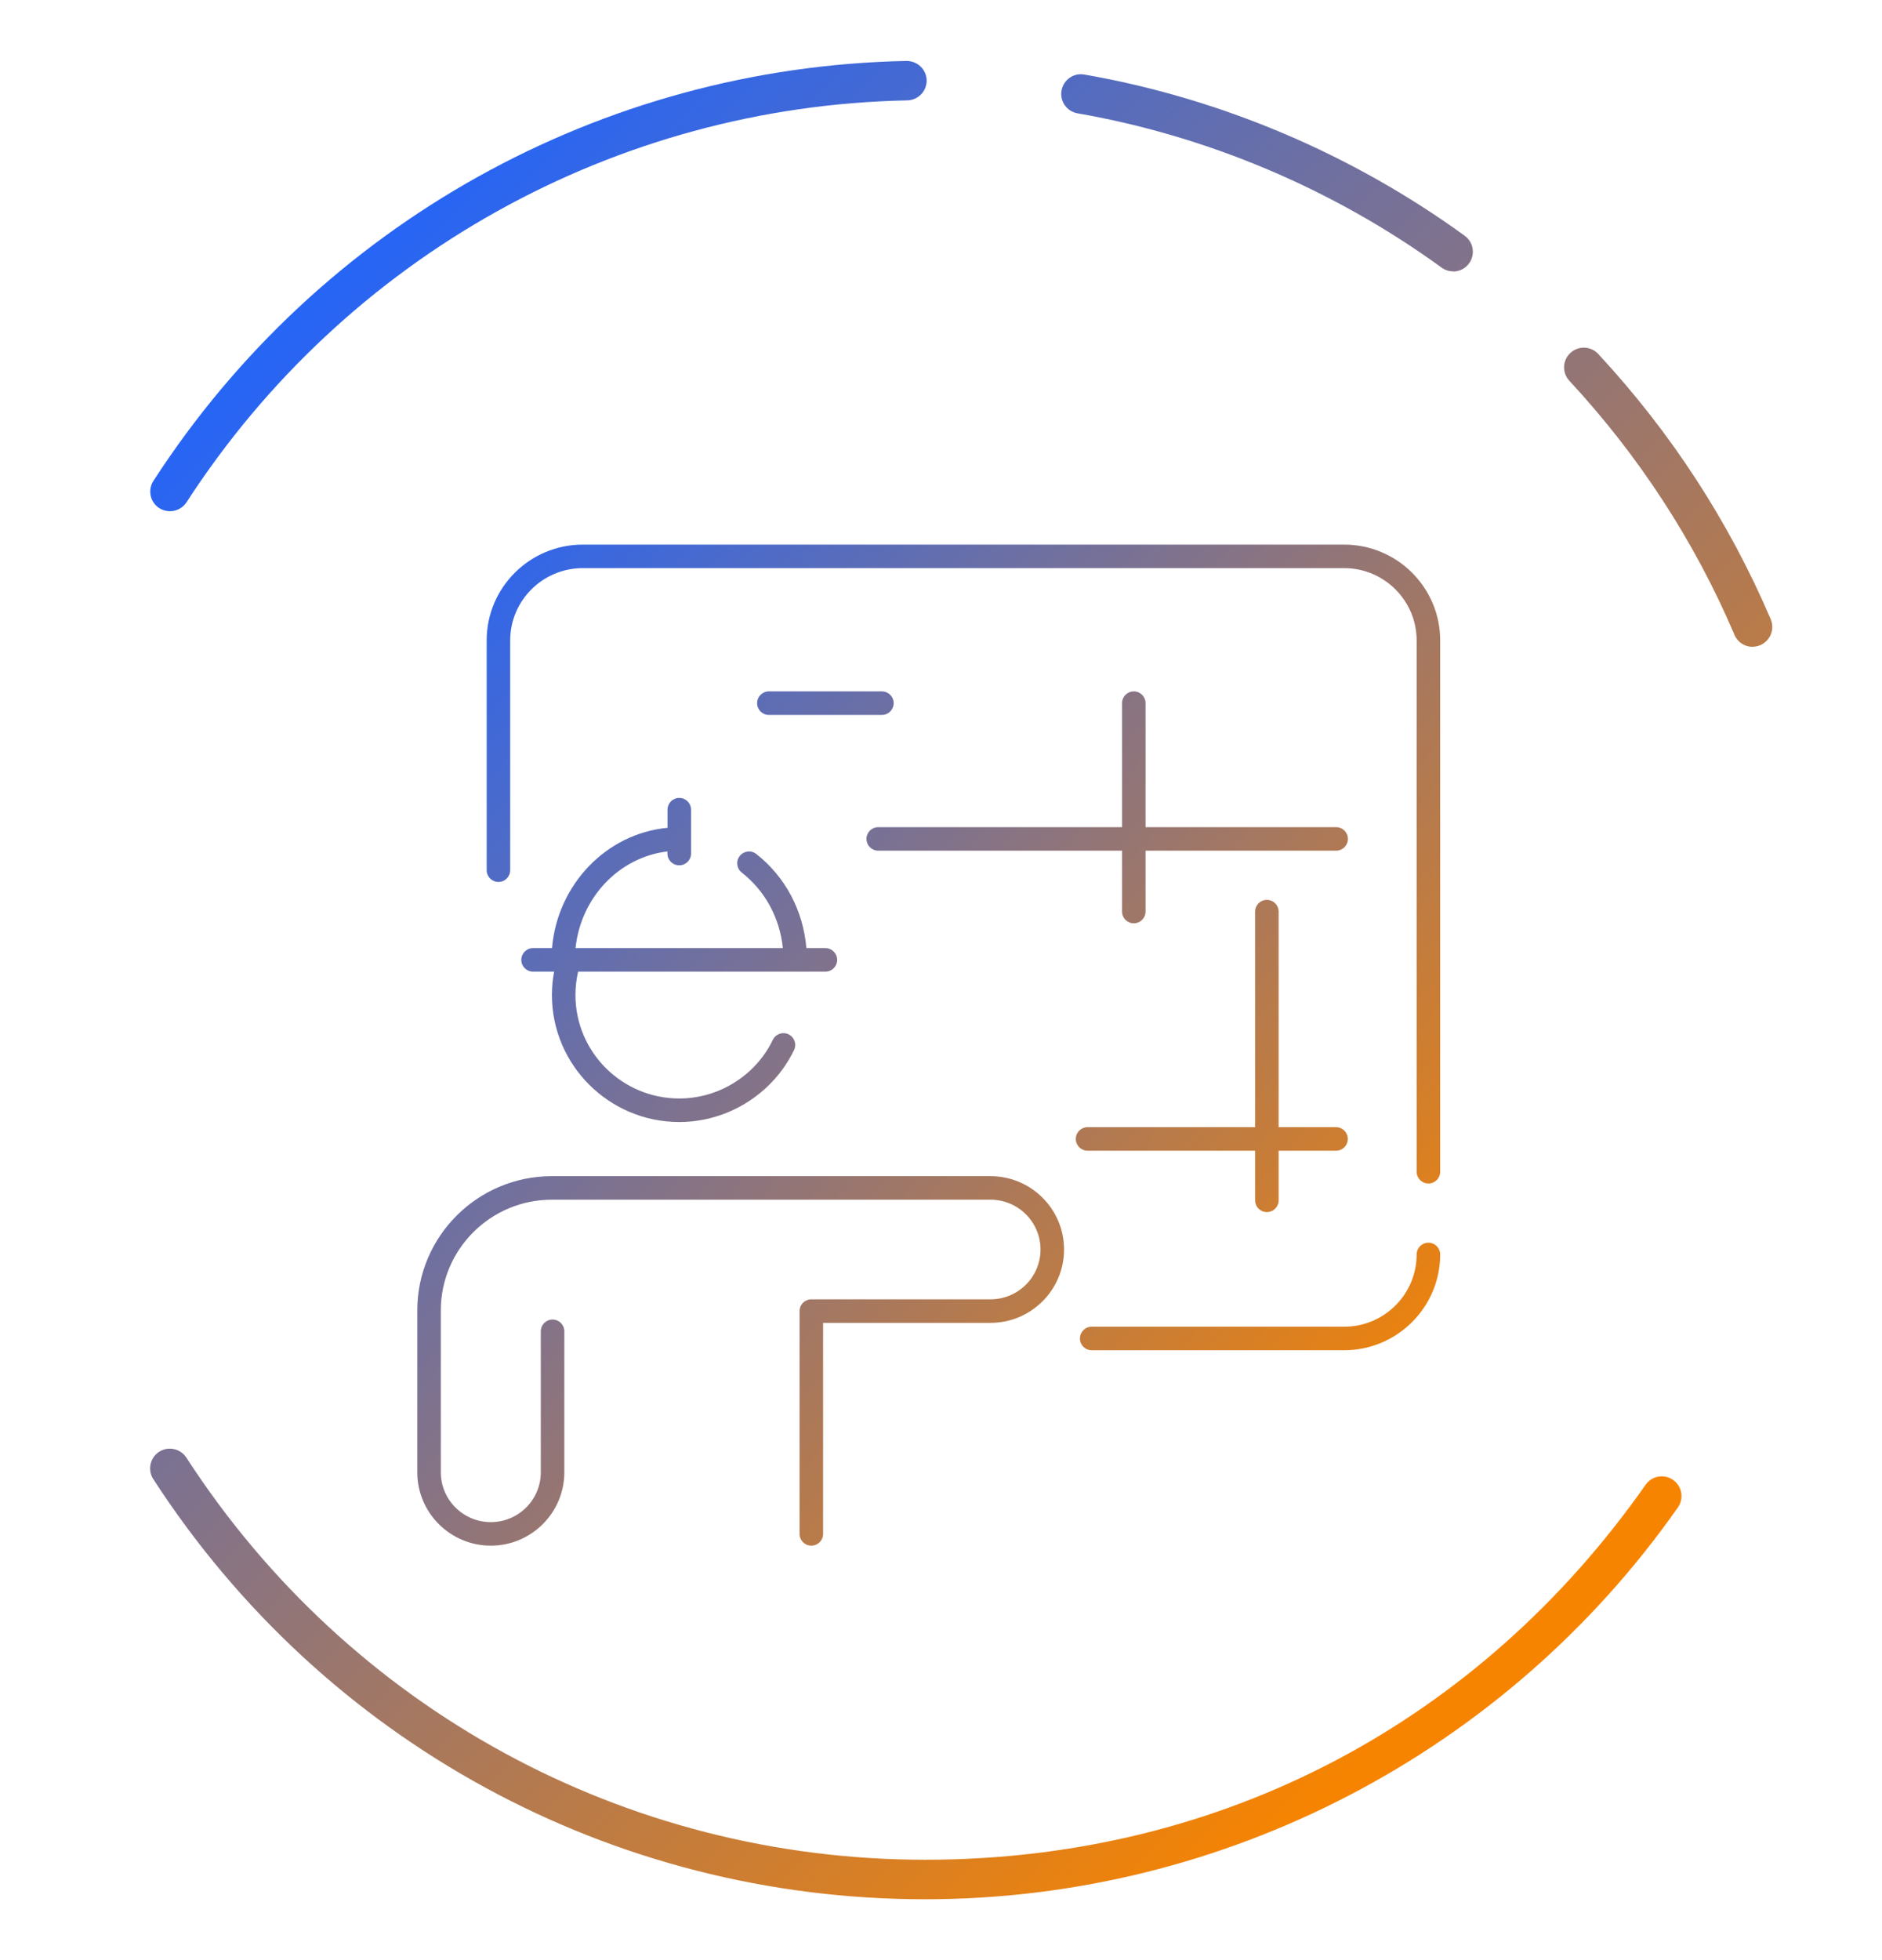 <?xml version="1.0" encoding="UTF-8"?>
<svg xmlns="http://www.w3.org/2000/svg" xmlns:xlink="http://www.w3.org/1999/xlink" id="Layer_1" data-name="Layer 1" version="1.1" viewBox="0 0 204.8 213.27">
  <defs>
    <style>
      .cls-1 {
        fill: url(#linear-gradient);
      }

      .cls-1, .cls-2, .cls-3, .cls-4, .cls-5, .cls-6, .cls-7, .cls-8, .cls-9, .cls-10, .cls-11 {
        stroke-width: 0px;
      }

      .cls-2 {
        fill: url(#linear-gradient-6);
      }

      .cls-3 {
        fill: url(#linear-gradient-11);
      }

      .cls-4 {
        fill: url(#linear-gradient-5);
      }

      .cls-5 {
        fill: url(#linear-gradient-2);
      }

      .cls-6 {
        fill: url(#linear-gradient-7);
      }

      .cls-7 {
        fill: url(#linear-gradient-3);
      }

      .cls-8 {
        fill: url(#linear-gradient-9);
      }

      .cls-9 {
        fill: url(#linear-gradient-8);
      }

      .cls-10 {
        fill: url(#linear-gradient-10);
      }

      .cls-11 {
        fill: url(#linear-gradient-4);
      }
    </style>
    <linearGradient id="linear-gradient" x1="94.25" y1="-25.54" x2="229.76" y2="112.14" gradientUnits="userSpaceOnUse">
      <stop offset="0" stop-color="#2765f5"></stop>
      <stop offset="1" stop-color="#f78400"></stop>
    </linearGradient>
    <linearGradient id="linear-gradient-2" x1="98.77" y1="-29.99" x2="234.28" y2="107.69" xlink:href="#linear-gradient"></linearGradient>
    <linearGradient id="linear-gradient-3" x1="47.81" y1="20.17" x2="183.31" y2="157.85" xlink:href="#linear-gradient"></linearGradient>
    <linearGradient id="linear-gradient-4" x1="2.89" y1="64.39" x2="138.39" y2="202.07" gradientUnits="userSpaceOnUse">
      <stop offset="0" stop-color="#2765f5"></stop>
      <stop offset="1" stop-color="#f78400"></stop>
    </linearGradient>
    <linearGradient id="linear-gradient-5" x1="17.8" y1="93.14" x2="127.41" y2="188.99" xlink:href="#linear-gradient"></linearGradient>
    <linearGradient id="linear-gradient-6" x1="35.7" y1="72.67" x2="145.31" y2="168.52" xlink:href="#linear-gradient"></linearGradient>
    <linearGradient id="linear-gradient-7" x1="45.77" y1="61.16" x2="155.37" y2="157.01" xlink:href="#linear-gradient"></linearGradient>
    <linearGradient id="linear-gradient-8" x1="61.98" y1="42.62" x2="171.59" y2="138.47" xlink:href="#linear-gradient"></linearGradient>
    <linearGradient id="linear-gradient-9" x1="63.22" y1="41.2" x2="172.83" y2="137.05" xlink:href="#linear-gradient"></linearGradient>
    <linearGradient id="linear-gradient-10" x1="56.48" y1="48.91" x2="166.09" y2="144.75" xlink:href="#linear-gradient"></linearGradient>
    <linearGradient id="linear-gradient-11" x1="57.26" y1="48.02" x2="166.86" y2="143.87" xlink:href="#linear-gradient"></linearGradient>
  </defs>
  <path class="cls-1" d="M158.13,29.52c-.44,0-.88-.13-1.26-.41-11.72-8.51-25.42-14.31-39.61-16.78-1.17-.2-1.95-1.31-1.74-2.48.2-1.17,1.32-1.95,2.48-1.74,14.83,2.58,29.14,8.65,41.39,17.54.96.7,1.17,2.04.48,3-.42.58-1.07.89-1.74.89Z"></path>
  <path class="cls-5" d="M190.72,70.37c-.94,0-1.74-.6-2.03-1.44-4.33-10.11-10.36-19.36-17.91-27.5-.81-.87-.76-2.23.11-3.03.87-.81,2.23-.76,3.03.11,7.92,8.53,14.24,18.25,18.77,28.86.11.27.17.55.17.84,0,1.18-.96,2.15-2.14,2.15Z"></path>
  <path class="cls-7" d="M18.49,55.62c-.4,0-.8-.11-1.16-.34-.99-.64-1.28-1.97-.63-2.97C34.79,24.36,65.43,7.29,98.65,6.63c1.18,0,2.16.92,2.19,2.1.02,1.18-.92,2.16-2.1,2.19-31.79.63-61.11,16.97-78.44,43.72-.41.63-1.1.98-1.8.98Z"></path>
  <path class="cls-11" d="M100.67,206.63c-34.06,0-65.45-17.09-83.99-45.71-.64-.99-.36-2.32.63-2.97.99-.64,2.32-.36,2.97.63,17.74,27.39,47.79,43.75,80.39,43.75s60.48-15.25,78.41-40.8c.68-.97,2.02-1.2,2.99-.52.97.68,1.2,2.02.52,2.99-18.73,26.69-49.36,42.63-81.92,42.63Z"></path>
  <g>
    <path class="cls-4" d="M107.79,127.96h-47.74c-8.07,0-14.64,6.55-14.64,14.6v17.62c0,4.4,3.59,7.98,8,7.98s8-3.58,8-7.98v-15.34c0-.71-.57-1.28-1.28-1.28s-1.28.57-1.28,1.28v15.34c0,2.99-2.44,5.42-5.44,5.42s-5.44-2.43-5.44-5.42v-17.62c0-6.64,5.42-12.04,12.08-12.04h47.74c3,0,5.44,2.43,5.44,5.42s-2.44,5.42-5.44,5.42h-19.5c-.71,0-1.28.57-1.28,1.28v24.24c0,.71.57,1.28,1.28,1.28s1.28-.57,1.28-1.28v-22.96h18.22c4.41,0,8-3.58,8-7.98s-3.59-7.98-8-7.98Z"></path>
    <path class="cls-2" d="M73.92,94.14c.71,0,1.28-.57,1.28-1.28v-4.77c0-.71-.57-1.28-1.28-1.28s-1.28.57-1.28,1.28v1.97c-6.66.63-11.98,6.17-12.57,13.09h-2.06c-.71,0-1.28.57-1.28,1.28s.57,1.28,1.28,1.28h2.29c-.16.84-.24,1.69-.24,2.54,0,7.62,6.22,13.82,13.86,13.82,5.29,0,10.19-3.07,12.49-7.83.31-.64.04-1.4-.6-1.71-.64-.31-1.4-.04-1.71.6-1.87,3.88-5.87,6.38-10.18,6.38-6.23,0-11.3-5.05-11.3-11.26,0-.86.1-1.71.29-2.54h26.91c.71,0,1.28-.57,1.28-1.28s-.57-1.28-1.28-1.28h-2.07c-.34-4.06-2.27-7.74-5.45-10.24-.56-.44-1.36-.34-1.8.22-.44.56-.34,1.36.22,1.8,2.56,2.01,4.14,4.96,4.47,8.22h-22.56c.57-5.51,4.74-9.89,10-10.52v.23c0,.71.57,1.28,1.28,1.28Z"></path>
    <path class="cls-6" d="M155.44,135.2c-.71,0-1.28.57-1.28,1.28,0,4.34-3.54,7.86-7.89,7.86h-27.47c-.71,0-1.28.57-1.28,1.28s.57,1.28,1.28,1.28h27.47c5.76,0,10.45-4.68,10.45-10.42,0-.71-.57-1.28-1.28-1.28Z"></path>
    <path class="cls-9" d="M146.27,59.25H63.42c-5.77,0-10.46,4.68-10.46,10.42v25c0,.71.57,1.28,1.28,1.28s1.28-.57,1.28-1.28v-25c0-4.33,3.54-7.86,7.9-7.86h82.85c4.35,0,7.89,3.53,7.89,7.86v57.81c0,.71.57,1.28,1.28,1.28s1.28-.57,1.28-1.28v-57.81c0-5.75-4.69-10.42-10.45-10.42Z"></path>
    <path class="cls-8" d="M123.38,75.22c-.71,0-1.28.57-1.28,1.28v13.49h-26.53c-.71,0-1.28.57-1.28,1.28s.57,1.28,1.28,1.28h26.53v6.62c0,.71.57,1.28,1.28,1.28s1.28-.57,1.28-1.28v-6.62h20.74c.71,0,1.28-.57,1.28-1.28s-.57-1.28-1.28-1.28h-20.74v-13.49c0-.71-.57-1.28-1.28-1.28Z"></path>
    <path class="cls-10" d="M136.58,125.19v5.4c0,.71.57,1.28,1.28,1.28s1.28-.57,1.28-1.28v-5.4h6.25c.71,0,1.28-.57,1.28-1.28s-.57-1.28-1.28-1.28h-6.25v-23.45c0-.71-.57-1.28-1.28-1.28s-1.28.57-1.28,1.28v23.45h-18.23c-.71,0-1.28.57-1.28,1.28s.57,1.28,1.28,1.28h18.23Z"></path>
    <path class="cls-3" d="M95.97,75.22h-12.3c-.71,0-1.28.57-1.28,1.28s.57,1.28,1.28,1.28h12.3c.71,0,1.28-.57,1.28-1.28s-.57-1.28-1.28-1.28Z"></path>
  </g>
</svg>
